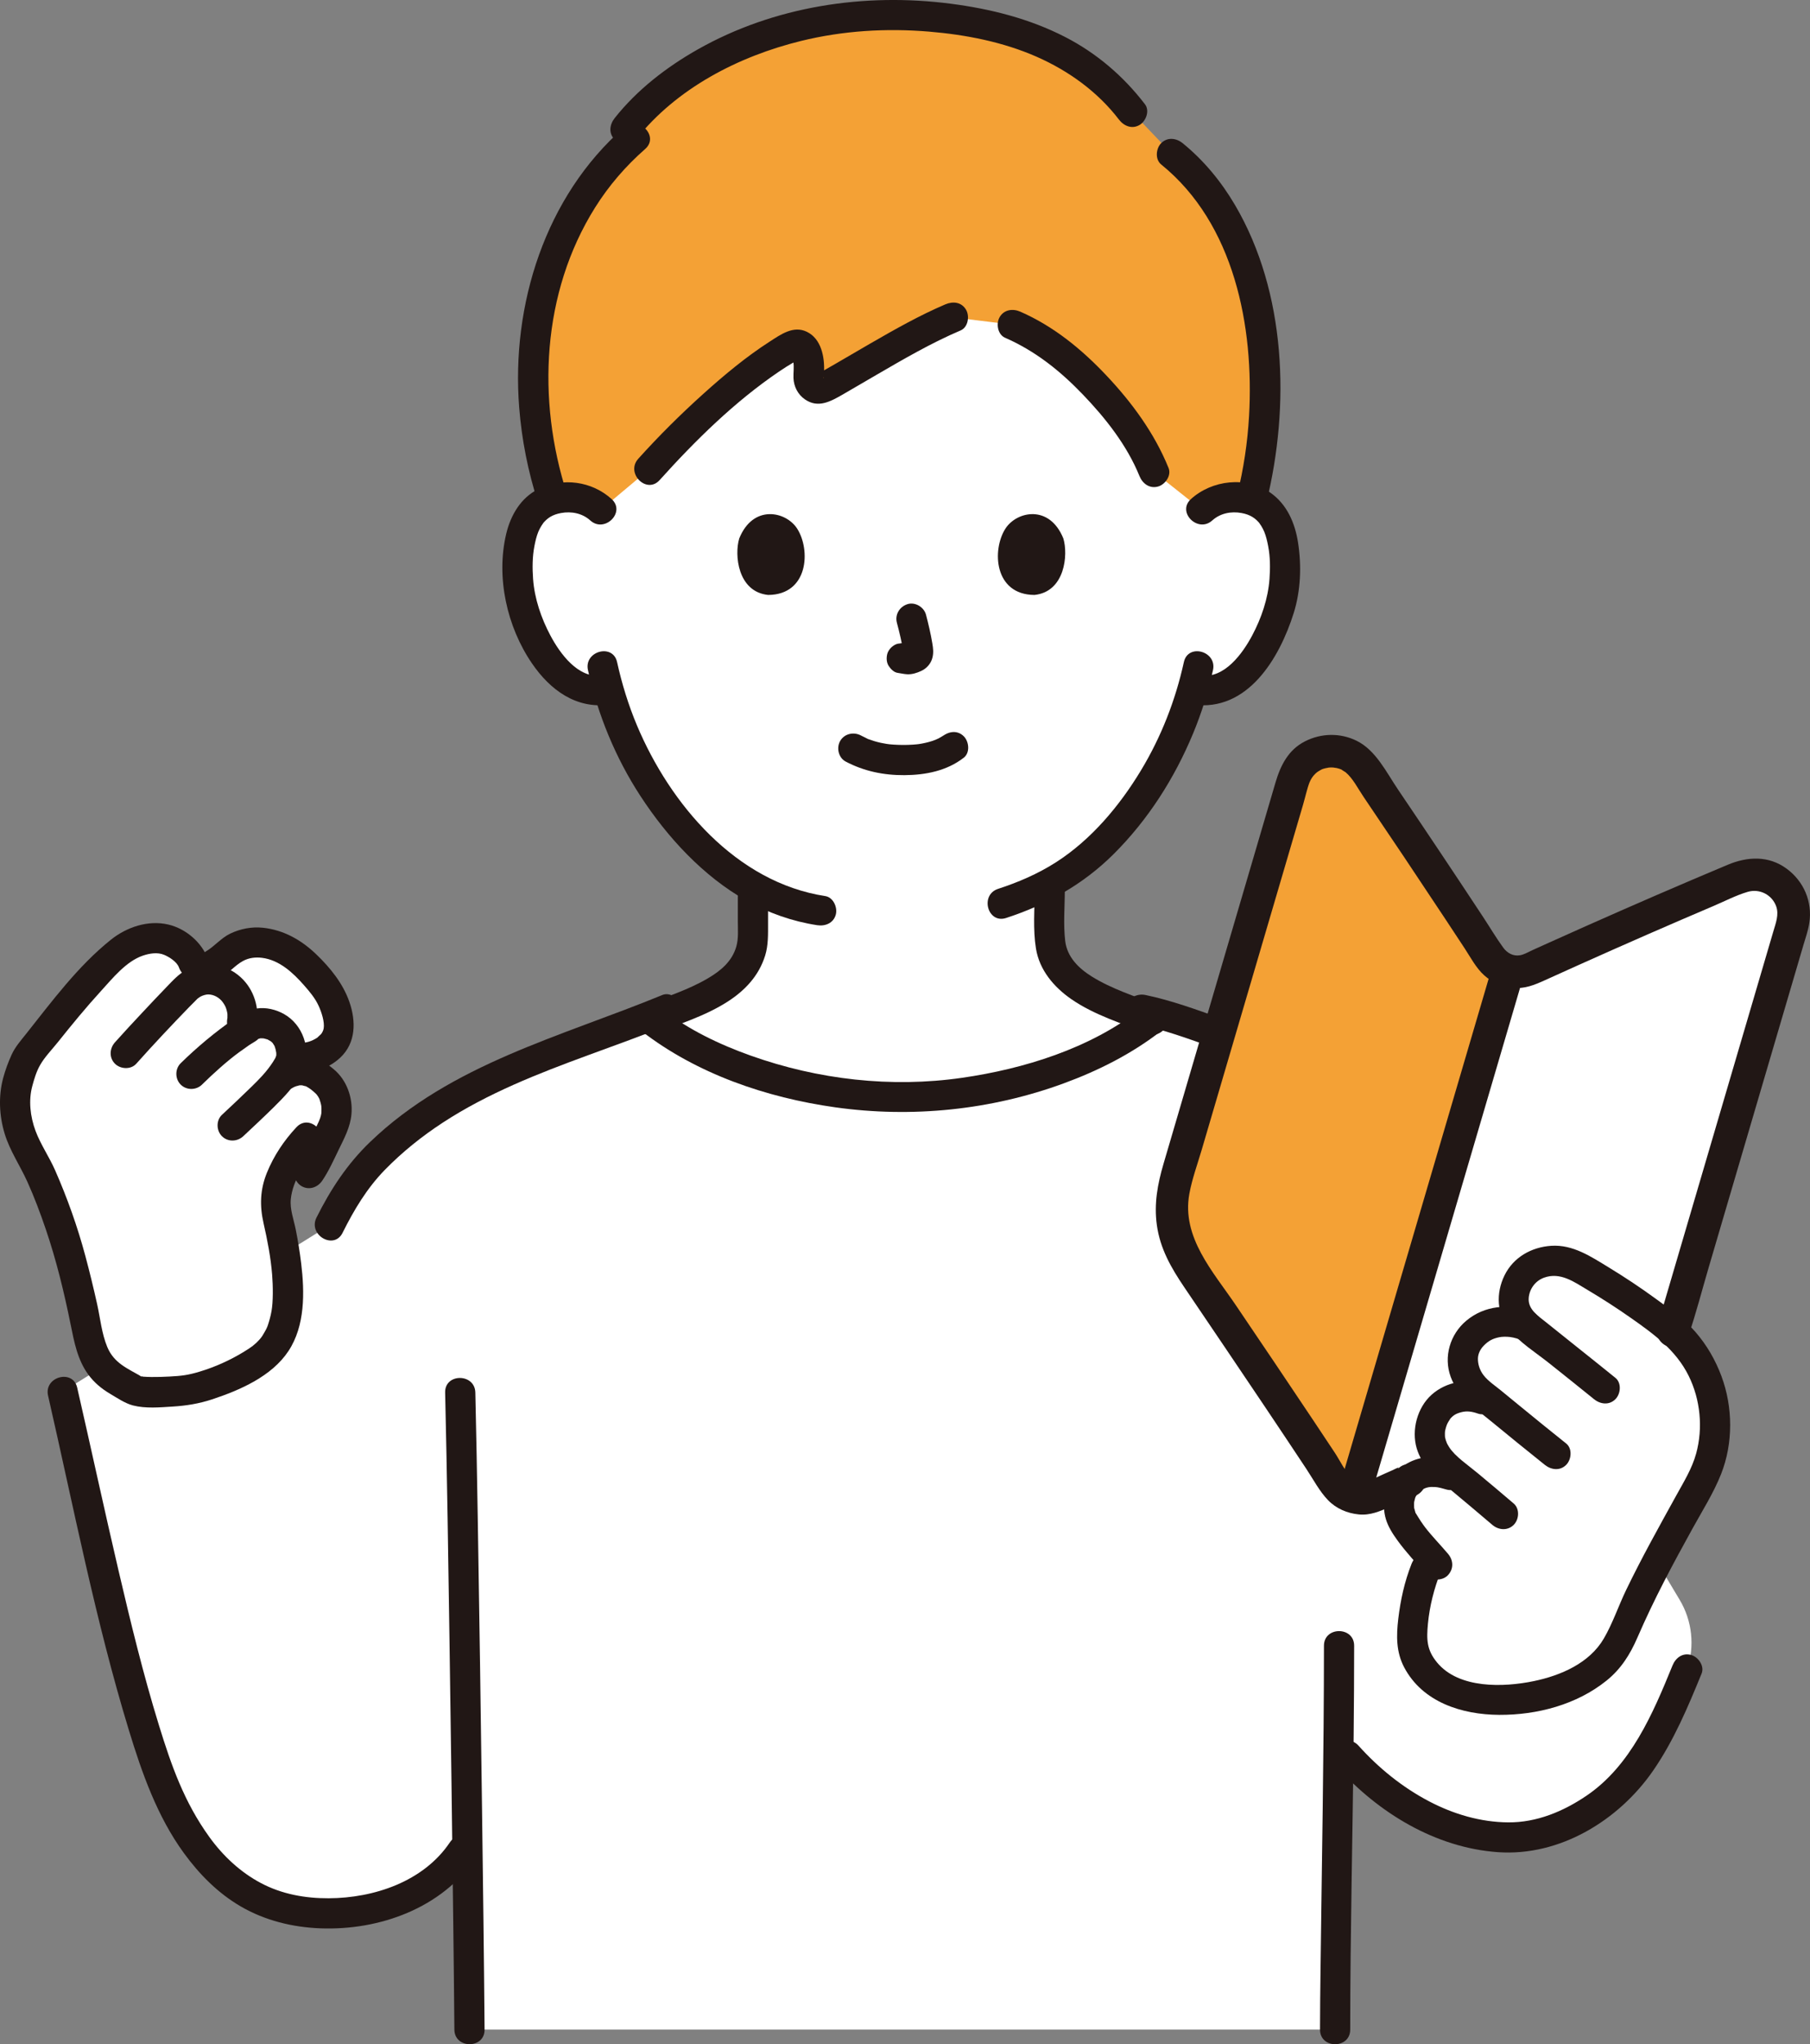 <svg id="b" xmlns="http://www.w3.org/2000/svg" width="287.741" height="324.834" viewBox="0 0 287.741 324.834"><rect x="0" y="0" width="287.741" height="324.834" fill="#808080" stroke="none"/><defs><style>.g{fill:#fff;}.h{fill:#fcdc4a;}.i{fill:#211715;}</style></defs><g id="c"><g id="d"><path class="g" d="M191.028,81.001c1.542-1.481,3.619-2.038,5.396-1.975,3.868.136,5.514,2.228,6.222,3.457,2.114,3.667,2.025,10.423.606,14.603-1.005,2.96-2.651,7.489-6.62,10.737-1.8,1.473-4.535,2.393-7.033,1.668-1.771,6.179-5,13.65-10.707,20.596-3.921,4.772-7.68,7.957-12.011,10.304-.003,4.293-.003,7.119-.003,7.119,0,1.309,0,2.735.483,4.009.648,1.674,1.521,3.125,2.924,4.256,2.971,2.394,6.025,3.537,9.786,4.952l3.07,1.211c-8.627,6.875-23.926,12.365-39.86,12.411-15.933-.047-31.231-5.535-39.859-12.41l3.08-1.212c3.761-1.415,6.815-2.559,9.786-4.952,1.403-1.132,2.276-2.582,2.924-4.256.483-1.273.483-2.7.483-4.009,0,0,0-2.483-.002-6.574-4.405-2.519-8.431-6.163-12.283-10.85-5.688-6.922-8.914-14.365-10.688-20.526-2.433.594-5.051-.313-6.793-1.738-3.969-3.247-5.615-7.776-6.62-10.737-1.419-4.18-1.508-10.937.606-14.603.708-1.228,2.354-3.32,6.222-3.457,1.777-.063,3.854.494,5.396,1.975,0,0-5.145-45.071,45.189-45.071s50.305,45.071,50.305,45.071Z"></path><path class="g" d="M268.196,265.293c-3.657,8.995-7.307,16.242-12.444,20.394-4.507,3.642-9.979,6.299-15.773,6.299-10.4,0-19.786-6.251-25.71-12.895l-1.492-1.673c-.174,17.67-.531,37.731-.531,45.098H74.634c-.046-5.649-.17-16.706-.335-29.713-5.21,9.347-17.337,12.277-26.509,10.933-10.203-1.495-16.177-8.691-20.176-16.602-6.242-12.349-12.515-43.591-17.657-65.991l42.429-26.449c1.047-2.115,2.151-4.093,3.26-5.804,3.166-4.884,9.277-9.876,14.153-12.968,10.386-6.585,22.5-10.161,33.206-14.322,8.545,7.035,24.083,12.704,40.278,12.751,15.775-.046,30.928-5.427,39.6-12.208l1.323-1.034c6.936,1.935,17.881,6.219,22.996,8.383,5.902,2.497,12.007,5.879,18.58,11.726,9.036,8.037,13.081,19.271,17.303,32.969l23.937,40.035c1.997,3.339,2.426,7.387,1.176,11.071h0Z"></path><path class="g" d="M10.213,196.586c-1.377-4.38-3.763-10.494-5.511-13.397-2.028-3.368-2.581-6.862-2.177-9.885.204-1.529,1.34-4.818,2.1-5.776,4.012-5.057,7.483-9.479,11.562-13.699.871-.901,2.135-1.987,3.107-2.778,1.748-1.424,4.067-2.126,6.311-1.909,1.735.167,4.549,1.952,5.155,3.951l4.008-.379c.807-.618,1.524-1.372,2.384-1.92,2.396-1.526,5.619-1.218,8.132.106,2.513,1.324,4.448,3.514,6.215,5.738,1.33,1.675,2.187,3.963,2.355,6.168.129,1.69-.681,2.907-1.671,3.753-.739.631-2.107,1.388-3.844,1.527.438.886,1.126,2.279,1.126,2.279.746.273,1.778,1.117,2.397,1.677,1.709,1.644,2.084,4.747,1.135,6.857-.515,1.146-2.904,6.161-3.845,7.512l-3.404-1.453c-1.492,2.618-2.361,5.513-1.746,7.88,3.196,13.451,1.935,19.878-2.648,23.138-3.74,2.66-9.174,4.682-12.164,5.001-1.208.129-6.744.513-7.793-.1-2.062-1.205-4.115-1.902-5.521-3.985-1.156-1.713-1.744-3.788-2.092-5.804-.423-2.451-1.855-8.555-2.994-12.55-.162-.592-.357-1.249-.577-1.951Z"></path><path class="g" d="M267.082,212.538c-.469-.479-.966-.935-1.491-1.362-.052-.043-.105-.085-.157-.128-4.333-3.399-8.528-6.308-14.537-9.71-3.37-1.908-7.134-.794-8.676,1.03-1.83,2.166-2.6,5.799.472,8.314-3.772-1.393-6.897-.503-8.89,1.866-2.11,2.508-1.507,6.361,1.411,8.721l2.072,1.676c-.845-.317-1.69-.634-1.69-.634-2.899-1.088-6.078.005-7.376,2.319-1.727,3.08-.97,6.088,1.811,8.478l1.996,1.715c-.724-.225-1.449-.45-1.449-.45-3.143-.977-5.231-.477-6.903,1.245-1.389,1.43-1.763,4.25-.545,6.277,1.41,2.347,2.776,3.755,4.366,5.551-2.119,4.015-3.296,10.544-2.941,14.196.269,2.015,2.394,4.924,4.19,6.027,4.658,2.846,11.138,3.043,17.51,1.362,4.579-1.208,9.518-4.211,11.419-8.721,3.837-9.104,7.846-15.873,12.724-24.821,4.007-7.349,2.487-17.02-3.317-22.952Z"></path><path class="g" d="M276.464,139.458c-10.981,4.595-22.19,9.519-33.128,14.49-1.164.529-2.433.597-3.586.266l-24.585,83.665c1.109.326,2.329.272,3.45-.223,1.848-.816,3.664-1.613,5.461-2.4.873-.768,1.867-1.223,3.055-1.334.859-.375,1.716-.748,2.567-1.118-2.502-2.339-3.133-5.222-1.478-8.173,1.298-2.315,4.477-3.407,7.376-2.319,0,0,.845.317,1.69.634-1.036-.838-2.072-1.676-2.072-1.676-2.917-2.36-3.521-6.213-1.411-8.721,1.993-2.369,5.118-3.259,8.89-1.866-3.072-2.515-2.302-6.148-.472-8.314,1.542-1.824,5.305-2.938,8.676-1.03,6.009,3.401,10.203,6.311,14.537,9.71.052.042.105.085.157.128.115.094.214.202.326.298.099-.279.213-.551.297-.837l18.69-63.606c1.49-5.069-3.567-9.613-8.441-7.573Z"></path><g id="e"><path class="h" d="M198.168,42.568c-2.365-7.228-6.24-13.618-11.871-18.126l-6.347-6.656c-7.2-9.493-18.905-14.64-35.626-15.373-21.753-.736-37.81,8.999-44.918,18.064l1.458,1.507c-14.754,12.805-20.124,35.713-12.969,57.386.649-.189,1.393-.313,2.244-.343,1.777-.063,3.854.494,5.396,1.975l7.632-6.408c5.727-6.382,15.835-16.001,22.929-19.721.832-.436,1.9.154,2.237,1.544.326,1.343.324,2.363.218,3.328-.161,1.465,1.262,2.531,2.47,1.86,5.064-2.813,14.087-8.475,20.485-11.171l9.487,1.165c3.054,1.328,5.378,2.604,8.738,5.496,5.759,4.955,11.28,11.753,13.726,17.906l7.573,6c1.542-1.481,3.619-2.038,5.396-1.975.974.034,1.808.193,2.521.43,2.93-11.592,3.011-25.315-.777-36.888Z" style="fill: rgb(244, 161, 53);"></path><path class="h" d="M236.853,152.077c-6.295-9.606-13.165-19.91-20.019-29.974-2.983-4.38-9.718-3.319-11.212,1.766-5.424,18.457-14.169,48.221-18.661,63.507-1.38,4.696-.587,9.756,2.157,13.809,7.714,11.394,15.087,22.25,23.267,34.641.675,1.023,1.672,1.728,2.781,2.054l24.585-83.665c-1.155-.332-2.195-1.065-2.897-2.136Z" style="fill: rgb(244, 161, 53);"></path></g></g><g id="f"><path class="i" d="M164.478,141.38c0,3.077-.279,6.298.21,9.341.551,3.424,2.844,6.126,5.608,8.04,3.711,2.57,8.177,3.902,12.347,5.548,1.206.476,2.635-.522,2.952-1.676.374-1.363-.466-2.475-1.676-2.952-3.495-1.379-7.178-2.518-10.376-4.521-2.067-1.294-3.898-3.081-4.203-5.631-.318-2.656-.062-5.472-.062-8.149,0-3.089-4.8-3.094-4.8,0h0Z"></path><path class="i" d="M117.297,142.488v3.917c0,1.317.125,2.712-.24,3.992-.683,2.393-2.487,3.871-4.56,5.088-3.074,1.804-6.541,2.894-9.848,4.195-1.205.474-2.046,1.607-1.676,2.952.316,1.148,1.739,2.154,2.952,1.676,3.965-1.56,8.182-2.841,11.779-5.162,2.769-1.787,4.941-4.107,5.936-7.311.506-1.628.458-3.387.458-5.072v-4.277c0-3.089-4.8-3.094-4.8,0h0Z"></path><path class="i" d="M101.103,22.173c6.435-8.14,16.289-13.224,26.248-15.668,6.661-1.635,13.533-2.05,20.361-1.479,5.811.487,11.727,1.634,17.089,3.993,5.07,2.231,9.692,5.556,13.077,9.977.787,1.027,2.066,1.573,3.284.861,1.011-.592,1.654-2.248.861-3.284-3.425-4.474-7.698-8.131-12.723-10.709-5.672-2.91-11.85-4.457-18.143-5.272-13.751-1.783-28.116.399-40.258,7.275-4.958,2.807-9.641,6.422-13.189,10.911-.803,1.016-.991,2.403,0,3.394.834.834,2.586,1.022,3.394,0h0Z"></path><path class="i" d="M90.126,78.477c-4.811-14.95-4-31.97,4.469-45.485,2.186-3.489,4.869-6.6,7.966-9.312,2.329-2.039-1.078-5.422-3.394-3.394-12.501,10.945-17.914,28.187-16.63,44.467.402,5.098,1.393,10.133,2.96,15.001.943,2.929,5.579,1.676,4.629-1.276h0Z"></path><path class="i" d="M184.601,26.139c11.642,9.424,14.776,25.769,13.963,40.005-.239,4.19-.865,8.332-1.866,12.408-.736,3,3.891,4.279,4.629,1.276,3.766-15.34,3.172-33.328-4.982-47.228-2.188-3.729-4.985-7.132-8.349-9.856-1.007-.815-2.41-.984-3.394,0-.843.843-1.013,2.574,0,3.394h0Z"></path><path class="i" d="M93.47,106.483c1.561,7.078,4.382,13.948,8.349,20.019,4.289,6.564,9.955,12.727,16.842,16.608,3.485,1.964,7.3,3.304,11.254,3.909,1.28.196,2.581-.324,2.952-1.676.312-1.136-.387-2.755-1.676-2.952-14.133-2.162-24.667-14.568-29.949-27.163-1.355-3.231-2.389-6.601-3.143-10.02-.665-3.015-5.293-1.739-4.629,1.276h0Z"></path><path class="i" d="M188.204,105.207c-1.337,6.065-3.6,11.877-6.813,17.197-3.414,5.654-7.916,11.03-13.523,14.619-2.87,1.836-5.968,3.168-9.199,4.221-2.924.953-1.673,5.59,1.276,4.629,6.441-2.099,12.228-5.321,17.055-10.118,5.498-5.464,9.713-12.077,12.675-19.217,1.349-3.251,2.401-6.618,3.159-10.055.664-3.01-3.963-4.296-4.629-1.276h0Z"></path><path class="i" d="M134.433,121.013c2.916,1.54,6.056,2.186,9.353,2.164,3.357-.022,6.744-.684,9.432-2.779,1.023-.797.837-2.557,0-3.394-1.01-1.01-2.368-.799-3.394,0,.726-.566.155-.128-.032-.008-.188.121-.382.232-.579.336-.163.086-.874.368-.221.126-.266.099-.529.203-.799.29-.729.234-1.48.399-2.236.51.35-.052-.086.006-.222.02-.219.022-.439.04-.659.054-.529.034-1.06.048-1.59.044-.475-.003-.95-.019-1.423-.051-.218-.015-.435-.032-.652-.054-.018-.002-.799-.11-.324-.035-.706-.111-1.405-.259-2.089-.464-.293-.088-.578-.193-.867-.291-.616-.211.344.179-.212-.083-.358-.169-.712-.345-1.062-.53-1.146-.605-2.61-.291-3.284.861-.634,1.084-.289,2.676.861,3.284h0Z"></path><path class="i" d="M142.582,98.959c.409,1.558.801,3.14,1.035,4.735l-.086-.638c.028.219.04.434.018.654l.086-.638c-.015.102-.038.197-.072.294l.242-.573c-.03.069-.062.127-.104.189l.375-.486c-.049.059-.095.105-.155.152l.486-.375c-.12.077-.246.139-.375.198l.573-.242c-.206.086-.411.149-.632.184l.638-.086c-.199.024-.394.022-.593-.001l.638.086c-.224-.031-.443-.086-.667-.116-.319-.1-.638-.114-.957-.043-.319.014-.617.109-.892.285-.498.291-.973.862-1.103,1.434-.14.614-.11,1.304.242,1.849.312.484.835,1.022,1.434,1.103.507.068.998.197,1.514.22.789.035,1.523-.207,2.228-.529.87-.398,1.549-1.179,1.781-2.116.196-.793.112-1.488-.023-2.283-.258-1.525-.61-3.037-1.003-4.533-.318-1.214-1.729-2.072-2.952-1.676-1.25.404-2.018,1.651-1.676,2.952h0Z"></path><path class="i" d="M117.521,85.558c-.791,2.569-.275,8.48,4.592,8.983,6.434-.038,6.776-7.185,4.61-10.544-1.773-2.751-6.987-3.895-9.203,1.561Z"></path><path class="i" d="M169.041,85.558c.791,2.569.276,8.48-4.592,8.983-6.434-.039-6.776-7.185-4.611-10.545,1.773-2.751,6.987-3.895,9.203,1.562Z"></path><path class="i" d="M97.231,79.304c-3.159-2.858-7.781-3.463-11.616-1.602-2.819,1.368-4.439,4.174-5.142,7.131-1.638,6.898.108,14.758,4.094,20.581,2.893,4.227,7.02,7.282,12.345,6.554,1.286-.176,1.987-1.822,1.676-2.952-.381-1.386-1.663-1.852-2.952-1.676-3.736.51-6.619-3.504-8.138-6.359-1.462-2.747-2.524-5.856-2.751-8.969-.126-1.729-.121-3.514.208-5.222.148-.764.327-1.565.622-2.285.134-.328.309-.648.493-.951.054-.089.504-.715.167-.29.759-.957,1.592-1.493,2.961-1.743,1.647-.302,3.378.038,4.638,1.178,2.286,2.068,5.691-1.316,3.394-3.394h0Z"></path><path class="i" d="M192.725,82.698c1.26-1.14,2.991-1.479,4.638-1.178,1.369.251,2.215.803,2.961,1.743-.337-.425.113.201.167.29.184.303.359.622.493.951.294.72.474,1.52.622,2.285.33,1.708.334,3.493.208,5.222-.227,3.114-1.288,6.222-2.751,8.969-1.519,2.854-4.402,6.869-8.138,6.359-1.283-.175-2.577.309-2.952,1.676-.308,1.12.384,2.776,1.676,2.952,8.7,1.188,13.759-7.37,16.013-14.54,1.125-3.578,1.263-7.528.692-11.215-.483-3.113-1.772-6.104-4.425-7.94-3.812-2.638-9.244-2.004-12.599,1.031-2.296,2.077,1.107,5.463,3.394,3.394h0Z"></path><path class="i" d="M159.78,53.671c4.803,2.103,8.719,5.229,12.341,8.996,3.613,3.756,7.046,8.102,9.02,12.972.487,1.2,1.598,2.048,2.952,1.676,1.138-.313,2.166-1.744,1.676-2.952-2.253-5.558-5.863-10.459-9.971-14.794-3.935-4.151-8.334-7.738-13.595-10.042-1.186-.52-2.576-.348-3.284.861-.595,1.018-.333,2.761.861,3.284h0Z"></path><path class="i" d="M104.863,76.29c5.665-6.294,11.932-12.463,18.96-17.229.757-.513,1.528-1.008,2.317-1.469.255-.149.837-.449.824-.5,0,0-.979-.137-.941-.168-.07.057.134.822.091.565.147.874-.006,1.711.026,2.584.049,1.35.701,2.612,1.811,3.384,2.116,1.474,4.136.316,6.075-.799,1.747-1.005,3.482-2.029,5.225-3.042,4.381-2.547,8.795-5.122,13.465-7.111,1.193-.508,1.456-2.266.861-3.284-.722-1.234-2.086-1.371-3.284-.861-4.133,1.76-8.059,3.992-11.946,6.231-1.875,1.08-3.739,2.179-5.611,3.266-.812.472-1.624.941-2.442,1.401-.071.04-.481.237-.486.272,0-.004.571-.179.79-.049-.062-.036.543.507.342.592.018-.008.06-.936.062-.985.105-2.339-.428-5.255-2.742-6.369-2.136-1.029-4.133.427-5.889,1.556-3.756,2.414-7.223,5.307-10.539,8.288-3.628,3.261-7.1,6.707-10.363,10.332-2.062,2.291,1.322,5.696,3.394,3.394h0Z"></path><path class="i" d="M70.765,221.283c.31,13.205.499,26.412.695,39.619.223,15.019.423,30.039.6,45.059.065,5.518.129,11.036.174,16.554.025,3.087,4.825,3.095,4.8,0-.094-11.627-.25-23.254-.402-34.88-.202-15.458-.42-30.917-.681-46.374-.113-6.66-.229-13.319-.386-19.978-.072-3.084-4.873-3.095-4.8,0h0Z"></path><path class="i" d="M214.647,322.515c.005-15.601.403-31.204.548-46.805.044-4.733.077-9.466.078-14.199,0-3.089-4.799-3.094-4.8,0-.003,17.234-.341,34.467-.548,51.699-.037,3.102-.077,6.204-.078,9.306s4.799,3.094,4.8,0h0Z"></path><path class="i" d="M101.984,163.841c8.791,6.811,19.859,10.578,30.787,12.117,12.193,1.717,24.751.444,36.326-3.803,5.545-2.034,10.805-4.691,15.482-8.314,1.026-.795.835-2.559,0-3.394-1.012-1.012-2.366-.797-3.394,0-7.962,6.169-18.388,9.398-28.229,10.82-11.283,1.63-22.92.29-33.64-3.533-4.907-1.75-9.8-4.081-13.937-7.287-1.024-.793-2.396-.998-3.394,0-.827.827-1.031,2.596,0,3.394h0Z"></path><path class="i" d="M54.457,195.905c1.829-3.664,3.861-7.073,6.733-10.016,2.769-2.836,5.887-5.333,9.203-7.499,7.156-4.672,15.156-7.796,23.14-10.728,4.364-1.603,8.747-3.159,13.048-4.927,1.198-.493,2.05-1.594,1.676-2.952-.311-1.133-1.746-2.172-2.952-1.676-16.119,6.629-33.548,10.931-46.473,23.361-3.627,3.487-6.282,7.531-8.52,12.016-1.376,2.756,2.763,5.19,4.145,2.423h0Z"></path><path class="i" d="M194.118,161.836c-3.937-1.419-7.935-2.875-12.04-3.73-1.226-.255-2.652.358-2.952,1.676-.274,1.201.362,2.678,1.676,2.952,4.105.855,8.103,2.311,12.04,3.73,1.183.426,2.68-.48,2.952-1.676.308-1.35-.41-2.496-1.676-2.952h0Z"></path><path class="i" d="M33.073,152.453c-.956-2.683-3.525-4.884-6.309-5.536-3.235-.758-6.647.413-9.168,2.436-5.211,4.181-9.322,9.739-13.45,14.941-.847,1.067-1.742,2.07-2.307,3.319-.543,1.199-1.003,2.445-1.343,3.717-.767,2.872-.616,6.005.25,8.838.825,2.702,2.438,5.042,3.594,7.6,1.106,2.446,2.051,4.968,2.918,7.507,1.685,4.936,2.933,10.063,3.967,15.172.567,2.8,1.087,5.625,2.818,7.99.925,1.264,2.108,2.246,3.454,3.04,1.102.65,2.386,1.53,3.638,1.854,2.013.521,4.299.304,6.349.178,2.133-.131,4.185-.467,6.221-1.139,4.417-1.458,9.488-3.655,12.151-7.682s2.579-9.346,2.023-13.923c-.221-1.817-.511-3.624-.871-5.419-.316-1.572-.948-3.201-.777-4.821.316-2.995,2.286-5.866,4.287-8.008,2.107-2.255-1.28-5.657-3.394-3.394-1.981,2.12-3.595,4.529-4.688,7.219s-1.174,5.245-.533,8.06c.61,2.681,1.137,5.395,1.358,8.139.152,1.889.167,4.323-.097,5.804-.137.772-.342,1.518-.589,2.261-.045.136-.1.274-.154.407.201-.491-.072.141-.103.198-.191.36-.394.706-.605,1.055-.068.112-.15.22-.225.325.324-.456-.047.059-.109.127-.217.24-.433.477-.669.699-.126.119-.842.694-.408.371-.51.38-1.048.724-1.591,1.055-2.175,1.324-4.515,2.373-6.952,3.111-1.872.567-2.896.685-4.801.785-.959.051-1.921.084-2.882.073-.437-.005-.872-.022-1.308-.052-.664-.046.354-.117-.191-.021-.204.036-.65-.332.031.065-2.284-1.33-4.47-2.152-5.553-4.754-.893-2.145-1.116-4.577-1.618-6.835-.569-2.56-1.191-5.11-1.87-7.643-1.248-4.653-2.867-9.194-4.804-13.605-.932-2.123-2.309-4.1-3.114-6.262-.854-2.293-1.126-4.838-.523-7.099.301-1.127.65-2.304,1.227-3.325.738-1.308,1.887-2.475,2.821-3.644,2.218-2.774,4.47-5.524,6.867-8.147,1.834-2.007,4.008-4.732,6.671-5.635,1.055-.358,2.306-.567,3.357-.135.859.353,2.064,1.131,2.377,2.01.435,1.22,1.637,2.038,2.952,1.676,1.181-.325,2.113-1.726,1.676-2.952h0Z"></path><path class="i" d="M21.667,169.028c2.737-3.064,5.558-6.063,8.418-9.012.432-.445.888-.87,1.312-1.321.043-.046.092-.086.139-.128-.339.307.094-.067.345-.205.397-.217.92-.342,1.216-.341.856.002,1.762.469,2.322,1.244.402.557.511.87.639,1.361.044.167.08.336.109.506-.032-.216-.034-.177-.008.118.006.165.004.331-.006.496.048-.233.044-.206-.012.081-.239,1.273.354,2.589,1.676,2.952,1.17.322,2.712-.396,2.952-1.676.53-2.819-.334-5.821-2.482-7.79-2.361-2.164-5.695-2.691-8.566-1.236-1.273.645-2.233,1.72-3.209,2.73-1.346,1.393-2.675,2.802-3.998,4.217-1.427,1.525-2.85,3.054-4.241,4.611-.863.966-.953,2.441,0,3.394.878.878,2.527.971,3.394,0h0Z"></path><path class="i" d="M32.115,172.346c1.83-1.793,3.96-3.715,5.863-5.113.532-.391,1.072-.77,1.614-1.146.447-.31,1.101-.61,1.474-1,.146-.152-.014,0-.11.031.132-.043.263-.075.395-.115.162-.05.376.019-.015-.003.106.006.215-.007.321-.006.071.001.52.042.222.002-.276-.037.083.023.115.031.143.039.287.082.431.119.404.105-.058-.055.158.061.234.126.472.25.682.414-.385-.3.34.381.1.107-.168-.193.191.333.251.441.219.388.059.131.022.029.065.176.121.355.171.536.041.153.13.793.097.346.021.279.028.553.004.833.007-.08.114-.355.003-.17-.03.049-.171.472-.081.266.084-.192-.106.187-.099.176-.112.193-.223.384-.345.571-.503.771-1,1.408-1.68,2.166-.568.632-1.178,1.229-1.785,1.823-1.524,1.494-3.085,2.951-4.643,4.409-.947.886-.895,2.499,0,3.394.944.944,2.445.888,3.394,0,1.606-1.503,3.215-3.003,4.782-4.546,1.68-1.654,3.482-3.507,4.541-5.626,1.522-3.045.474-6.958-2.309-8.899-1.229-.857-2.848-1.364-4.352-1.277-1.653.095-2.848.829-4.166,1.742-3.002,2.082-5.837,4.452-8.448,7.01-.926.907-.91,2.484,0,3.394.927.927,2.465.91,3.394,0h0Z"></path><path class="i" d="M46.391,172.933c.357-.194.427-.248.696-.329.08-.024.767-.181.35-.124.235-.032.509-.03.744-.006-.36-.037.415.135.513.16.202.07.176.059-.08-.034.132.07.261.145.387.226.204.128.404.268.595.415-.298-.23.199.175.254.222.213.183.413.37.6.58-.272-.305.04.073.117.203.109.184.212.377.297.574-.196-.454.059.257.086.355.067.249.126.503.16.759-.058-.432-.011.105-.008.246.006.222-.011.441-.014.662-.028.287-.025.291.01.011-.024.141-.052.281-.085.421-.049.206-.118.403-.179.605.14-.464-.074.164-.135.294-.129.278-.261.556-.392.834-.347.729-.699,1.456-1.058,2.18-.671,1.353-1.319,2.763-2.172,4.013-.73,1.072-.203,2.661.861,3.284,1.186.694,2.552.213,3.284-.861,1.035-1.519,1.805-3.253,2.608-4.901.888-1.824,1.854-3.606,2.04-5.661.239-2.645-.744-5.422-2.799-7.138-1.195-.998-2.435-1.869-4.002-2.135-1.822-.309-3.496.13-5.103,1.002-1.139.618-1.501,2.19-.861,3.284.673,1.15,2.141,1.482,3.284.861h0Z"></path><path class="i" d="M35.151,155.335c1.258-.745,2.208-1.936,3.481-2.632.922-.504,1.984-.627,3.007-.501,2.768.339,4.929,2.359,6.691,4.36.882,1.002,1.744,2.02,2.31,3.241.476,1.027.985,2.584.816,3.618-.064.393-.31.774-.404.888-.084.101-.877.779-.378.412-.174.128-.358.247-.545.356-.838.488-1.88.781-3.042.593-1.278-.207-2.583.331-2.952,1.676-.315,1.145.389,2.744,1.676,2.952,2.966.48,6.015-.121,8.264-2.217,2.527-2.355,2.537-5.804,1.467-8.877-1.025-2.945-3.059-5.447-5.293-7.584-2.363-2.261-5.16-3.849-8.445-4.196-1.78-.188-3.567.156-5.178.92-1.481.703-2.51,2.024-3.898,2.846-2.656,1.572-.244,5.723,2.423,4.145h0Z"></path><path class="i" d="M237.064,154.133c-2.67,9.087-5.34,18.174-8.01,27.261-4.257,14.486-8.513,28.971-12.77,43.457-.978,3.328-1.956,6.655-2.933,9.983-.945,3.217,4.071,4.591,5.014,1.382,2.67-9.087,5.34-18.174,8.01-27.261,4.257-14.486,8.513-28.971,12.77-43.457.978-3.328,1.956-6.655,2.933-9.983.945-3.217-4.071-4.591-5.014-1.382h0Z"></path><path class="i" d="M268.447,212.171c1.182-3.483,2.102-7.072,3.139-10.6,2.172-7.388,4.344-14.777,6.516-22.165l6.472-22.014,2.107-7.169c.343-1.168.767-2.347.952-3.553.518-3.371-.871-6.628-3.616-8.64-2.872-2.105-6.222-1.929-9.363-.611-7.567,3.174-15.097,6.436-22.594,9.772-1.939.863-3.876,1.73-5.811,2.602-.89.401-1.78.803-2.67,1.207-.609.276-1.294.692-1.952.799-1.089.178-2.02-.348-2.659-1.224-1.138-1.559-2.131-3.25-3.194-4.862-4.474-6.788-8.989-13.548-13.546-20.28-1.83-2.704-3.507-6.226-6.572-7.726-2.612-1.278-5.614-1.219-8.201.096-2.663,1.354-3.892,3.842-4.695,6.575-.794,2.703-1.587,5.405-2.381,8.108-3.615,12.306-7.232,24.612-10.848,36.917-1.519,5.169-3.038,10.339-4.557,15.509-.952,3.241-1.534,6.366-1.067,9.751.52,3.774,2.28,6.813,4.378,9.913,4.297,6.35,8.598,12.696,12.868,19.063,2.193,3.27,4.379,6.545,6.553,9.827,1.075,1.623,2.049,3.496,3.403,4.904,1.305,1.357,3.055,2.098,4.906,2.28,1.81.178,3.355-.499,4.97-1.211.836-.368,1.672-.736,2.508-1.104.784-.345,1.779-.622,2.395-1.238,2.369-2.369-1.307-6.047-3.677-3.677.521-.521-.709.145-.721.151-.415.183-.83.366-1.246.549-.835.367-1.664.782-2.515,1.108-1.011.387-2.003.343-2.819-.406-1.119-1.026-1.878-2.719-2.714-3.981-1.143-1.725-2.289-3.449-3.438-5.171-4.072-6.104-8.178-12.185-12.291-18.262-3.6-5.321-8.659-10.793-7.39-17.718.433-2.36,1.29-4.69,1.966-6.991.733-2.497,1.467-4.993,2.201-7.49,3.463-11.786,6.928-23.572,10.391-35.359.818-2.783,1.635-5.565,2.452-8.348.35-1.191.7-2.382,1.049-3.573.333-1.134.691-2.727,1.045-3.605.205-.507.499-.924.694-1.136.357-.388.533-.512.735-.632.612-.364.536-.33,1.097-.479.022-.006.865-.152.359-.095.352-.04.715-.038,1.068-.012-.495-.037.338.068.369.076.259.064.529.139.774.247-.178-.079.648.432.629.416,1.17.972,1.959,2.583,2.873,3.93,4.352,6.418,8.666,12.861,12.943,19.329,1.038,1.57,2.073,3.141,3.107,4.713.952,1.449,1.819,3.135,3.122,4.307s2.911,1.835,4.641,1.993c1.802.164,3.345-.464,4.948-1.191,7.285-3.306,14.597-6.552,21.944-9.718,1.642-.708,3.286-1.411,4.932-2.111,1.773-.753,3.569-1.695,5.418-2.239,1.919-.565,3.89.483,4.536,2.311.464,1.313-.071,2.659-.469,4.016l-1.786,6.077c-2.002,6.809-4.003,13.617-6.005,20.426-3.413,11.611-6.827,23.222-10.24,34.833-.138.47-.278.937-.435,1.402-.451,1.33.518,2.842,1.816,3.198,1.423.391,2.746-.481,3.198-1.816h0Z"></path><path class="i" d="M256.804,218.946c-3.632-2.945-7.307-5.837-10.948-8.772-1.311-1.057-2.988-2.093-2.832-3.934.121-1.423,1.041-2.709,2.45-3.215,2.573-.924,4.754.669,6.876,1.933,2.343,1.396,4.639,2.869,6.871,4.437,3.665,2.574,7.196,5.123,9.231,9.233,1.867,3.77,2.302,8.289,1.192,12.342-.659,2.405-1.97,4.506-3.165,6.674-1.369,2.483-2.747,4.961-4.09,7.458s-2.64,4.994-3.867,7.537-2.146,5.313-3.561,7.737c-2.291,3.926-6.866,5.877-11.124,6.761-4.805.998-11.912,1.24-15.38-2.954-1.663-2.011-1.689-3.67-1.452-6.178.265-2.8.982-5.599,2.017-8.211.478-1.205-.523-2.635-1.676-2.952-1.364-.375-2.473.466-2.952,1.676-1.11,2.801-1.755,5.748-2.107,8.736-.317,2.686-.349,5.26.947,7.709,2.932,5.54,9.179,7.505,15.105,7.537,6.034.032,12.316-1.623,17.061-5.447,2.306-1.859,3.743-4.153,4.906-6.836,1.302-3.002,2.717-5.954,4.213-8.864,1.466-2.853,3.007-5.667,4.555-8.475,1.563-2.835,3.342-5.634,4.536-8.652,1.933-4.888,1.886-10.623.057-15.536-.961-2.58-2.318-4.931-4.121-7.016s-4.107-3.675-6.311-5.285c-2.425-1.771-4.927-3.433-7.493-4.994-2.821-1.715-5.682-3.653-9.134-3.43-3.149.204-6.02,1.82-7.432,4.702-1.389,2.836-1.251,6.114.763,8.615,1.673,2.078,4.239,3.664,6.314,5.32,2.39,1.908,4.784,3.812,7.159,5.738,1.006.816,2.411.984,3.394,0,.843-.843,1.012-2.574,0-3.394h0Z"></path><path class="i" d="M243.331,208.368c-3.508-1.238-7.335-.931-10.243,1.511-2.562,2.15-3.633,5.713-2.472,8.893s3.869,4.976,6.382,7.037c2.85,2.337,5.706,4.668,8.588,6.966,1.013.807,2.405.989,3.394,0,.837-.837,1.019-2.582,0-3.394-2.488-1.984-4.958-3.991-7.419-6.008-.983-.806-1.965-1.613-2.95-2.417-.926-.757-2.07-1.515-2.771-2.434-.633-.829-.896-1.775-.891-2.604.004-.713.314-1.458.926-2.087.749-.768,1.414-1.124,2.481-1.342.407-.083,1.112-.105,1.715-.029.65.083,1.349.312,1.985.536,1.222.431,2.626-.489,2.952-1.676.364-1.326-.449-2.52-1.676-2.952h0Z"></path><path class="i" d="M236.233,219.998c-2.932-1.031-6.323-.447-8.652,1.638-2.272,2.033-3.219,5.591-2.367,8.499.832,2.837,3.046,4.627,5.216,6.444,2.276,1.905,4.562,3.798,6.813,5.732.983.844,2.429.965,3.394,0,.864-.864.988-2.546,0-3.394-1.9-1.632-3.825-3.236-5.748-4.842-1.469-1.227-3.591-2.642-4.523-4.133-.141-.226-.277-.457-.392-.697.129.27-.129-.38-.131-.385-.012-.041-.174-.75-.112-.35-.039-.252-.019-.504-.031-.757.028-.296.023-.339-.014-.13.02-.13.045-.26.076-.388.06-.265.133-.527.229-.781.05-.131.113-.264.23-.478.048-.089.475-.708.247-.432.55-.665,1.012-.922,1.842-1.138.84-.218,1.622-.139,2.648.222,1.223.43,2.626-.488,2.952-1.676.364-1.325-.449-2.521-1.676-2.952h0Z"></path><path class="i" d="M231.217,232.06c-2.395-.721-4.901-.845-7.18.305-2.014,1.016-3.518,3.005-3.887,5.232-.209,1.266-.207,2.563.167,3.802s1.086,2.332,1.837,3.373c1.412,1.958,3.087,3.687,4.643,5.526.814.962,2.567.901,3.394,0,.94-1.023.869-2.368,0-3.394-1.224-1.446-2.564-2.802-3.718-4.307.25.326-.128-.183-.175-.247-.14-.194-.277-.39-.411-.588-.277-.411-.524-.839-.789-1.257-.28-.443.043.277-.09-.184-.057-.197-.107-.399-.167-.595-.16-.518-.021.324-.031-.174-.005-.239-.019-.474-.007-.713.004-.101.011-.202.022-.303-.04.272-.045.32-.013.142.053-.19.083-.385.14-.575.027-.093.057-.186.09-.277-.113.246-.132.291-.059.133.116-.176.212-.384.317-.568.229-.4-.3.24.072-.073.139-.118.275-.257.404-.385.342-.338-.358.199.081-.065.151-.091.293-.19.448-.275.153-.084.594-.203.058-.05.169-.048.331-.116.502-.162.174-.046.351-.08.528-.112-.61.111-.042.021.11.016.199-.006.398-.003.596.008.167.009.627.074.208.006.555.089,1.096.229,1.634.391,1.202.362,2.669-.433,2.952-1.676.295-1.294-.389-2.565-1.676-2.952h0Z"></path><path class="i" d="M212.572,280.788c6.547,7.281,15.626,12.827,25.547,13.531,9.852.699,19.244-5.063,24.709-12.992,3.26-4.73,5.523-10.1,7.683-15.395.49-1.201-.532-2.638-1.676-2.952-1.374-.378-2.461.471-2.952,1.676-3.109,7.625-6.621,15.908-13.672,20.691-3.693,2.505-7.918,4.27-12.439,4.238-4.392-.031-8.713-1.309-12.585-3.343-4.262-2.239-8.006-5.273-11.22-8.847-2.07-2.302-5.456,1.102-3.394,3.394h0Z"></path><path class="i" d="M7.642,221.781c4.07,17.745,7.522,35.719,12.843,53.148,2.086,6.834,4.51,13.729,8.76,19.554,2.459,3.37,5.421,6.367,9.051,8.472,3.851,2.233,8.221,3.301,12.649,3.468,9.388.355,19.313-3.211,24.703-11.218,1.73-2.57-2.427-4.975-4.145-2.423-4.177,6.206-12.05,8.834-19.253,8.862-3.727.015-7.425-.642-10.769-2.413-3.273-1.733-6.029-4.317-8.192-7.311-4.004-5.544-6.034-11.319-8.031-17.796-2.496-8.094-4.495-16.34-6.422-24.584-2.258-9.663-4.347-19.364-6.565-29.036-.69-3.01-5.319-1.736-4.629,1.276h0Z"></path></g></g></svg>